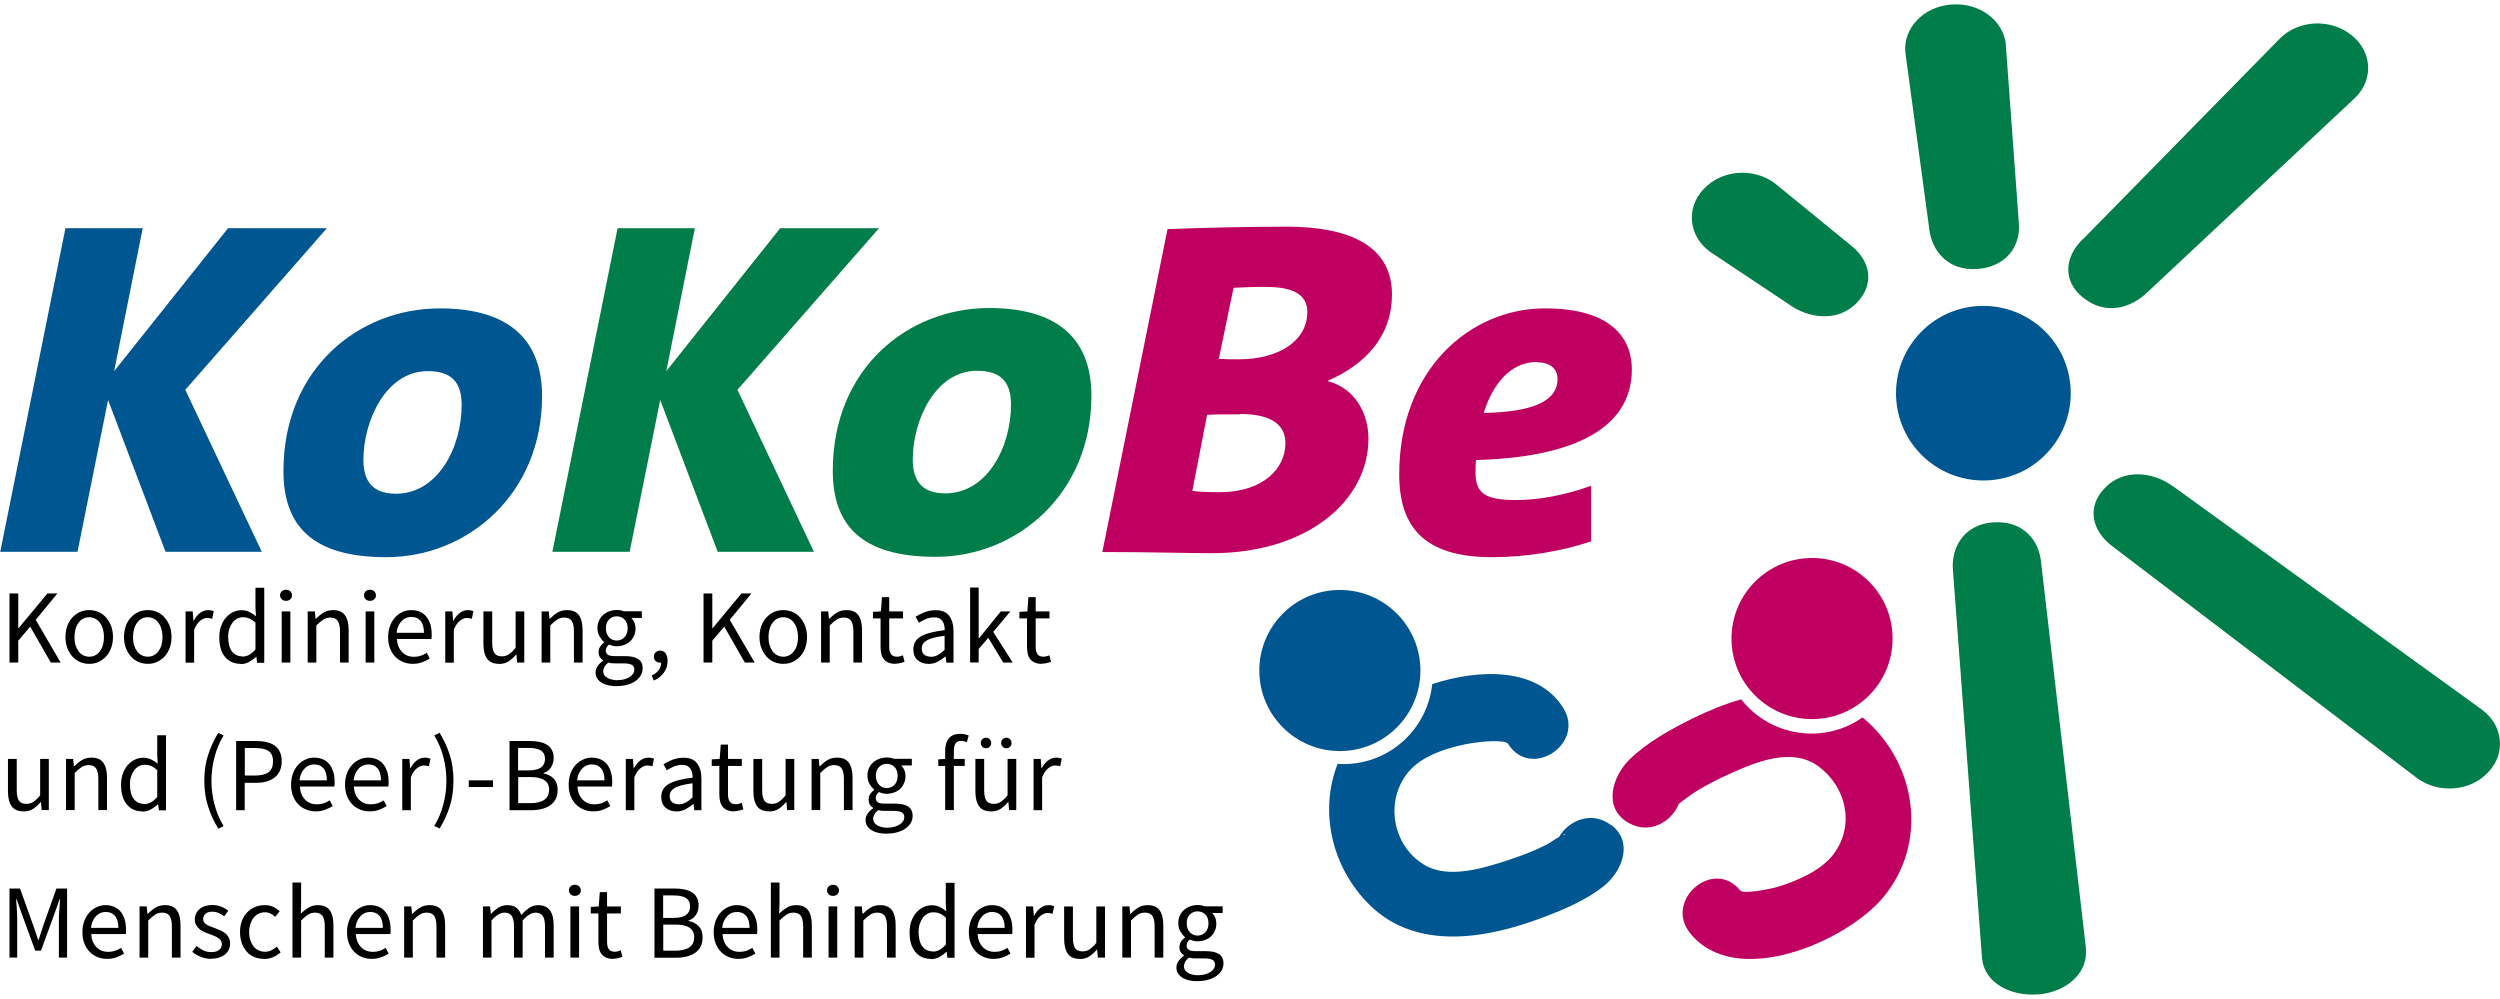 <?xml version="1.0" encoding="UTF-8"?><svg id="Ebene_1" xmlns="http://www.w3.org/2000/svg" viewBox="0 0 213.53 85.33"><defs><style>.cls-1{fill:#007d48;}.cls-2{fill:#bf0061;}.cls-3{fill:#005691;}</style></defs><path class="cls-3" d="M15.83,33.3l6.53,13.83h-8.22l-4.91-12.97-2.61,12.97H.02l5.57-27.64h6.6l-2.44,12.21,9.73-12.21h8.44l-12.08,13.79-.02.02Z"/><path class="cls-3" d="M32.99,47.59c-6.43,0-8.78-2.78-8.78-7.36,0-8.75,6.43-13.89,13.35-13.89,6.43,0,8.74,3.15,8.74,7.5,0,8.35-6.34,13.75-13.3,13.75h-.02ZM36.52,31.7c-3.56,0-5.48,4.25-5.48,7.57,0,1.72.69,2.9,2.78,2.9,3.56,0,5.61-3.93,5.61-7.57,0-1.89-.79-2.9-2.91-2.9Z"/><path class="cls-1" d="M62.99,33.3l6.53,13.83h-8.22l-4.91-12.97-2.61,12.97h-6.6l5.57-27.64h6.6l-2.44,12.21,9.73-12.21h8.44l-12.08,13.79-.02.02Z"/><path class="cls-1" d="M79.91,47.56c-6.43,0-8.78-2.78-8.78-7.36,0-8.75,6.43-13.89,13.35-13.89,6.43,0,8.74,3.15,8.74,7.5,0,8.35-6.34,13.75-13.3,13.75h-.02ZM83.44,31.67c-3.56,0-5.48,4.25-5.48,7.57,0,1.72.69,2.9,2.78,2.9,3.56,0,5.61-3.93,5.61-7.57,0-1.89-.79-2.9-2.91-2.9Z"/><path class="cls-2" d="M113.45,32.53v.04c2.18.57,3.43,2.61,3.43,4.9,0,5.28-5.18,9.78-13.39,9.78-2.01,0-5.18-.1-9.34-.1l5.57-27.58c2.64-.11,7-.21,10.17-.21,5.51,0,9,1.72,9,5.78,0,3.64-2.34,6.01-5.44,7.36v.02ZM105.93,35.39c-.99,0-2.21,0-2.83.04l-1.26,6.5c.53.08,1.52.11,2.34.11,3.66,0,5.61-2,5.61-4.18,0-1.64-1.29-2.5-3.86-2.5v.02ZM108.19,24.5c-1.09,0-2.01.04-2.83.08l-1.26,6.07c.56.04,1.09.04,1.69.04,3.47,0,5.87-1.6,5.87-4.04,0-1.35-.99-2.14-3.47-2.14Z"/><path class="cls-2" d="M126.07,39.27c-.04.32-.04.78-.04,1.07,0,1.75.73,2.37,3.47,2.37,2.04,0,4.31-.46,6.4-1.22v4.75c-2.57.86-5.57,1.35-8.48,1.35-5.87,0-7.91-2.67-7.91-7.08,0-8.93,6.04-14.17,12.44-14.17,5.91,0,7.43,2.75,7.43,5.21,0,5.21-5.31,7.53-13.3,7.74v-.02ZM131.25,30.92c-2.4,0-3.86,2.17-4.52,4.35,3.96-.08,6.3-.9,6.3-2.9,0-.9-.66-1.43-1.78-1.43v-.02Z"/><path class="cls-1" d="M157.97,20.86l-6.4-5.22c-1.8-1.34-4.5-1.14-6.02.47l-.05.05c-1.51,1.6-1.28,3.98.52,5.32l6.71,4.47c1.8,1.34,4.34,1.52,5.86-.08l.04-.05c1.52-1.6,1.14-3.62-.67-4.96h0Z"/><path class="cls-1" d="M171.32,3.83l1.11,15.17c.2,2.08-1.15,3.79-3.5,3.97h-.07c-2.35.19-3.89-1.43-4.09-3.51l-2.03-14.97c-.2-2.08,1.54-3.91,3.89-4.1h.07c2.35-.19,4.42,1.35,4.63,3.43h0Z"/><path class="cls-1" d="M177.9,20.44l16.87-17.19c1.58-1.55,4.28-1.67,6.03-.28l.06.04c1.75,1.4,1.89,3.78.31,5.33l-17.7,16.57c-1.58,1.55-3.74,1.95-5.49.55l-.06-.04c-1.75-1.4-1.61-3.44-.03-4.99h0Z"/><path class="cls-1" d="M178.17,81.03l-3.84-33.02c-.2-2.08-1.74-3.57-4.09-3.39h-.07c-2.35.19-3.57,2.08-3.36,4.16l2.48,33.08c.2,2.08,2.42,3.25,4.77,3.07h.07c2.35-.19,4.23-1.82,4.03-3.89h0Z"/><path class="cls-1" d="M185.64,41.56l26.37,19.07c1.8,1.34,2.04,3.73.52,5.32l-.05.05c-1.51,1.6-4.21,1.8-6.02.47l-26.01-19.79c-1.8-1.34-2.23-3.36-.71-4.96l.05-.05c1.51-1.6,4.03-1.45,5.84-.11h0Z"/><path class="cls-3" d="M175.12,38.38c2.65-3.16,2.24-7.87-.92-10.51s-7.87-2.24-10.51.92c-2.65,3.16-2.24,7.87.92,10.51s7.87,2.23,10.51-.92h0Z"/><path class="cls-2" d="M159.18,61.36s-.07-.05-.11-.08c-.16.11-.33.22-.5.33-3.33,1.95-7.54,1.09-9.85-1.88-1.42.41-2.82.98-4.14,1.63-1.88.93-3.9,2.04-5.41,3.52-1.44,1.42-2.31,4.12-.08,5.4,1.83,1.05,3.7-.11,4.3-1.62.38-.29.76-.59,1.16-.86,1.05-.69,2.2-1.27,3.35-1.78,2.24-1,5.2-2.19,7.41-.57,2.39,1.76,3.13,5.01,1.33,7.46-1.04,1.42-3.1,2.31-4.74,2.82-.72.22-3,.66-3.26.33-2.27-2.82-6.55.82-4.28,3.65,3.9,4.85,13.32.7,16.46-3.03,3.92-4.66,2.89-11.49-1.62-15.31h-.01Z"/><circle class="cls-2" cx="154.77" cy="54.54" r="6.88"/><path class="cls-3" d="M137.6,70.47c-1.68-1.26-3.65-.37-4.44,1.02-.35.18-.7.46-1.04.64-1.07.55-2.21.98-3.35,1.35-2.08.68-5.06,1.61-7.1.4-2.85-1.69-3.44-5.75-1.19-8.15,1.24-1.33,3.55-1.99,5.29-2.27.6-.1,2.78-.33,3.05.09,1.94,3.07,6.63-.03,4.69-3.1-2.15-3.42-7.04-3.37-11.18-2.02-.4,3.79-3.57,6.78-7.47,6.83-.2,0-.4,0-.61-.02-1.58,4.02-.54,8.82,2.72,12.04,4.02,3.98,10.06,2.89,14.84,1.07,1.79-.68,3.7-1.48,5.2-2.69,1.53-1.24,2.55-3.74.6-5.21h0ZM133.61,71.23c.17-.01.01.06-.13.12.04-.04.08-.09.13-.12Z"/><circle class="cls-3" cx="114.44" cy="57.27" r="6.88"/><path d="M.81,56.59v-5.9h.75v2.96h.03l2.46-2.96h.85l-1.85,2.25,2.13,3.65h-.84l-1.76-3.07-1.02,1.2v1.87h-.75Z"/><path d="M7.62,56.7c-.27,0-.53-.05-.77-.15s-.46-.25-.64-.45c-.19-.2-.33-.44-.45-.72-.11-.28-.17-.61-.17-.97s.06-.69.17-.98c.11-.29.26-.53.45-.72s.4-.35.64-.45c.24-.1.5-.15.77-.15s.53.05.77.15c.24.1.46.25.64.45s.33.44.45.72c.11.29.17.61.17.98s-.06.68-.17.97c-.11.29-.26.53-.45.72-.19.19-.4.34-.64.45s-.5.15-.77.15ZM7.62,56.09c.19,0,.36-.04.51-.12.16-.08.29-.19.4-.34.11-.15.2-.32.26-.53s.09-.43.09-.68-.03-.48-.09-.69-.15-.39-.26-.54c-.11-.15-.24-.27-.4-.35-.16-.08-.33-.12-.51-.12s-.36.04-.51.12c-.16.08-.29.2-.4.35-.11.15-.2.33-.26.54s-.09.44-.09.69.03.48.09.68.15.38.26.53c.11.15.24.26.4.34.16.08.33.12.51.12Z"/><path d="M12.62,56.7c-.27,0-.53-.05-.77-.15s-.46-.25-.64-.45c-.19-.2-.33-.44-.45-.72-.11-.28-.17-.61-.17-.97s.06-.69.17-.98c.11-.29.26-.53.45-.72s.4-.35.64-.45c.24-.1.5-.15.77-.15s.53.05.77.15c.24.1.46.25.64.45s.33.44.45.72c.11.29.17.61.17.98s-.06.68-.17.97c-.11.29-.26.53-.45.72-.19.19-.4.34-.64.45s-.5.15-.77.15ZM12.62,56.09c.19,0,.36-.04.51-.12.16-.08.29-.19.4-.34.11-.15.2-.32.26-.53s.09-.43.09-.68-.03-.48-.09-.69-.15-.39-.26-.54c-.11-.15-.24-.27-.4-.35-.16-.08-.33-.12-.51-.12s-.36.04-.51.12c-.16.08-.29.2-.4.35-.11.15-.2.33-.26.54s-.09.44-.09.69.03.48.09.68.15.38.26.53c.11.15.24.26.4.34.16.08.33.12.51.12Z"/><path d="M15.85,56.59v-4.37h.61l.06.79h.03c.15-.28.33-.5.54-.66s.45-.24.7-.24c.17,0,.33.03.47.09l-.14.65c-.07-.02-.14-.04-.2-.05-.06-.01-.14-.02-.23-.02-.19,0-.38.08-.58.23-.2.15-.38.41-.53.78v2.81h-.74Z"/><path d="M20.54,56.7c-.55,0-.99-.2-1.32-.59-.33-.4-.49-.96-.49-1.69,0-.35.05-.67.16-.96s.24-.53.42-.72c.17-.2.38-.35.6-.46.23-.11.47-.16.72-.16s.47.05.66.14.38.21.57.37l-.04-.75v-1.68h.75v6.41h-.61l-.06-.51h-.03c-.17.17-.37.31-.6.44s-.47.18-.72.18ZM20.7,56.08c.2,0,.4-.05.58-.15.18-.1.36-.25.54-.46v-2.29c-.19-.17-.36-.29-.54-.36-.17-.07-.35-.1-.53-.1s-.34.04-.49.12-.29.19-.4.34c-.11.15-.2.32-.27.53-.07.2-.1.43-.1.68,0,.53.1.94.31,1.23s.51.44.89.44Z"/><path d="M24.43,51.32c-.14,0-.27-.04-.36-.13s-.15-.2-.15-.34.05-.26.15-.35.22-.13.36-.13.27.04.36.13.15.2.15.35-.05.25-.15.34-.22.13-.36.13ZM24.06,56.59v-4.37h.74v4.37h-.74Z"/><path d="M26.28,56.59v-4.37h.61l.06.63h.03c.21-.21.43-.39.66-.53s.5-.21.81-.21c.46,0,.8.14,1.01.43s.32.71.32,1.28v2.77h-.74v-2.67c0-.41-.07-.71-.2-.9-.13-.18-.34-.27-.63-.27-.23,0-.43.06-.6.17-.17.11-.37.28-.59.5v3.17h-.74Z"/><path d="M31.6,51.32c-.14,0-.27-.04-.36-.13s-.15-.2-.15-.34.05-.26.15-.35.22-.13.36-.13.27.04.36.13.15.2.15.35-.05.25-.15.34-.22.13-.36.13ZM31.23,56.59v-4.37h.74v4.37h-.74Z"/><path d="M35.25,56.7c-.29,0-.57-.05-.82-.16-.25-.1-.48-.25-.67-.45-.19-.2-.34-.43-.45-.72-.11-.28-.16-.6-.16-.96s.06-.68.17-.97c.11-.29.26-.53.44-.72s.39-.35.63-.45c.23-.11.48-.16.73-.16.28,0,.52.05.74.14.22.1.4.23.55.41s.26.4.34.65.12.53.12.85c0,.08,0,.15,0,.23,0,.08-.01.14-.02.19h-2.95c.03.47.18.84.44,1.11.26.27.6.41,1.02.41.21,0,.4-.03.58-.09.18-.06.35-.15.51-.25l.26.49c-.19.12-.41.22-.64.31-.23.09-.5.14-.8.14ZM33.87,54.05h2.34c0-.44-.09-.78-.28-1.01-.19-.23-.45-.35-.8-.35-.16,0-.3.03-.45.09-.14.06-.27.15-.38.27-.11.12-.21.26-.28.43-.08.17-.12.36-.15.58Z"/><path d="M38.03,56.59v-4.37h.61l.06.79h.03c.15-.28.33-.5.54-.66s.45-.24.7-.24c.17,0,.33.03.47.09l-.14.65c-.07-.02-.14-.04-.2-.05-.06-.01-.14-.02-.23-.02-.19,0-.38.08-.58.23-.2.15-.38.41-.53.78v2.81h-.74Z"/><path d="M42.63,56.7c-.47,0-.81-.14-1.02-.43-.21-.29-.32-.71-.32-1.28v-2.77h.75v2.67c0,.41.06.71.19.9.13.18.34.27.63.27.23,0,.43-.06.6-.17.17-.12.37-.3.58-.56v-3.11h.74v4.37h-.61l-.06-.68h-.03c-.2.24-.42.43-.64.58-.23.14-.49.22-.8.22Z"/><path d="M46.26,56.59v-4.37h.61l.06.63h.03c.21-.21.43-.39.66-.53s.5-.21.81-.21c.46,0,.8.14,1.01.43s.32.71.32,1.28v2.77h-.74v-2.67c0-.41-.07-.71-.2-.9-.13-.18-.34-.27-.63-.27-.23,0-.43.06-.6.17-.17.11-.37.28-.59.5v3.17h-.74Z"/><path d="M52.68,58.61c-.27,0-.52-.03-.74-.08-.22-.05-.41-.13-.57-.23-.16-.1-.28-.22-.37-.37-.09-.14-.13-.31-.13-.5s.06-.36.17-.53c.11-.17.27-.32.47-.46v-.04c-.11-.07-.2-.16-.27-.27-.08-.12-.11-.26-.11-.44,0-.19.05-.35.15-.49.1-.14.21-.25.32-.32v-.04c-.14-.12-.27-.28-.39-.48-.12-.2-.18-.43-.18-.7,0-.24.04-.46.13-.65.09-.19.21-.36.36-.49.15-.13.33-.24.53-.31.2-.07.41-.11.63-.11.12,0,.23.01.34.03.1.02.2.05.28.08h1.52v.57h-.9c.1.1.19.23.26.39s.1.33.1.51c0,.23-.04.45-.13.63-.08.19-.2.35-.34.48-.14.13-.31.23-.51.3s-.4.11-.63.11c-.11,0-.22-.01-.33-.04-.11-.03-.22-.06-.32-.11-.08.07-.14.14-.2.22-.05.08-.08.18-.08.3,0,.14.05.25.16.34s.31.13.61.13h.85c.51,0,.89.08,1.15.25.25.17.38.43.38.8,0,.2-.05.4-.15.58-.1.18-.25.34-.44.48-.19.14-.42.25-.7.33-.27.08-.58.12-.92.12ZM52.79,58.09c.21,0,.4-.03.57-.08.17-.05.32-.12.44-.2s.21-.18.28-.28c.07-.11.1-.22.1-.33,0-.2-.08-.35-.23-.42-.15-.08-.37-.12-.66-.12h-.76c-.08,0-.18,0-.27-.01s-.2-.03-.29-.06c-.16.11-.27.23-.34.36-.07.13-.11.25-.11.38,0,.23.11.42.34.56s.54.21.93.21ZM52.68,54.71c.13,0,.24-.02.36-.07.11-.05.21-.12.3-.21.09-.09.15-.2.2-.33.05-.13.07-.27.07-.44,0-.32-.09-.57-.27-.75-.18-.18-.4-.27-.66-.27s-.48.09-.66.27c-.18.18-.27.43-.27.75,0,.16.02.31.07.44s.12.24.2.33.19.16.3.21.23.07.36.07Z"/><path d="M55.84,58.12l-.18-.43c.26-.11.46-.27.6-.45.14-.19.21-.4.21-.64-.02,0-.05,0-.09,0-.14,0-.27-.04-.37-.13s-.16-.21-.16-.38.05-.29.16-.38c.11-.09.24-.14.39-.14.19,0,.34.08.45.23.11.16.17.37.17.64,0,.39-.11.73-.32,1.02s-.5.51-.86.67Z"/><path d="M60.09,56.59v-5.9h.75v2.96h.03l2.46-2.96h.85l-1.85,2.25,2.13,3.65h-.84l-1.76-3.07-1.02,1.2v1.87h-.75Z"/><path d="M66.9,56.7c-.27,0-.53-.05-.77-.15s-.46-.25-.64-.45c-.19-.2-.33-.44-.45-.72-.11-.28-.17-.61-.17-.97s.06-.69.17-.98c.11-.29.26-.53.45-.72s.4-.35.64-.45c.24-.1.5-.15.77-.15s.53.05.77.15c.24.1.46.25.64.45s.33.44.45.72c.11.29.17.61.17.98s-.06.68-.17.97c-.11.29-.26.53-.45.72-.19.19-.4.34-.64.45s-.5.15-.77.15ZM66.9,56.09c.19,0,.36-.04.51-.12.16-.08.29-.19.4-.34.11-.15.2-.32.26-.53s.09-.43.09-.68-.03-.48-.09-.69-.15-.39-.26-.54c-.11-.15-.24-.27-.4-.35-.16-.08-.33-.12-.51-.12s-.36.04-.51.12c-.16.08-.29.2-.4.35-.11.15-.2.33-.26.54s-.09.44-.09.69.03.48.09.68.15.38.26.53c.11.15.24.26.4.34.16.08.33.12.51.12Z"/><path d="M70.13,56.59v-4.37h.61l.06.63h.03c.21-.21.43-.39.66-.53s.5-.21.81-.21c.46,0,.8.14,1.01.43s.32.71.32,1.28v2.77h-.74v-2.67c0-.41-.07-.71-.2-.9-.13-.18-.34-.27-.63-.27-.23,0-.43.06-.6.17-.17.11-.37.28-.59.5v3.17h-.74Z"/><path d="M76.46,56.7c-.23,0-.43-.04-.59-.11s-.29-.17-.39-.3c-.1-.13-.17-.28-.21-.46s-.06-.38-.06-.59v-2.42h-.65v-.56l.68-.04.09-1.22h.62v1.22h1.18v.6h-1.18v2.43c0,.27.05.48.15.62.1.15.27.22.53.22.08,0,.16-.01.25-.04.09-.02.17-.05.24-.08l.14.56c-.12.04-.25.08-.39.11-.14.03-.28.05-.42.05Z"/><path d="M79.28,56.7c-.37,0-.67-.11-.91-.32s-.36-.52-.36-.92c0-.48.21-.85.64-1.1.43-.25,1.11-.43,2.04-.54,0-.14-.01-.27-.04-.4-.03-.13-.07-.25-.14-.35-.07-.1-.16-.18-.27-.25-.12-.06-.27-.09-.45-.09-.25,0-.49.05-.71.14-.22.1-.42.2-.59.32l-.29-.51c.2-.13.45-.26.75-.38.29-.12.62-.18.97-.18.53,0,.92.16,1.16.49.24.33.36.76.36,1.31v2.68h-.61l-.06-.52h-.03c-.21.17-.44.32-.67.45-.24.12-.5.18-.77.18ZM79.5,56.1c.21,0,.41-.05.59-.15.19-.1.38-.24.59-.44v-1.21c-.37.05-.67.11-.92.17-.25.07-.45.14-.6.23s-.26.19-.33.31-.1.24-.1.38c0,.25.08.43.23.54.15.11.33.16.55.16Z"/><path d="M82.86,56.59v-6.41h.73v4.34h.03l1.86-2.3h.82l-1.47,1.75,1.67,2.62h-.81l-1.28-2.11-.82.95v1.15h-.73Z"/><path d="M88.97,56.7c-.23,0-.43-.04-.59-.11s-.29-.17-.39-.3c-.1-.13-.17-.28-.21-.46s-.06-.38-.06-.59v-2.42h-.65v-.56l.68-.04.09-1.22h.62v1.22h1.18v.6h-1.18v2.43c0,.27.05.48.15.62.1.15.27.22.53.22.08,0,.16-.01.25-.04.09-.02.17-.05.24-.08l.14.56c-.12.04-.25.08-.39.11-.14.03-.28.05-.42.05Z"/><path d="M2.02,69.3c-.47,0-.81-.14-1.02-.43-.21-.29-.32-.71-.32-1.28v-2.77h.75v2.67c0,.41.06.71.19.9.13.18.34.27.63.27.23,0,.43-.06.6-.17.17-.12.37-.3.58-.56v-3.11h.74v4.37h-.61l-.06-.68h-.03c-.2.24-.42.43-.64.58-.23.14-.49.22-.8.22Z"/><path d="M5.64,69.19v-4.37h.61l.06.63h.03c.21-.21.43-.39.66-.53s.5-.21.81-.21c.46,0,.8.14,1.01.43s.32.71.32,1.28v2.77h-.74v-2.67c0-.41-.07-.71-.2-.9-.13-.18-.34-.27-.63-.27-.23,0-.43.06-.6.17-.17.11-.37.28-.59.5v3.17h-.74Z"/><path d="M12.15,69.3c-.55,0-.99-.2-1.32-.59-.33-.4-.49-.96-.49-1.69,0-.35.05-.67.16-.96s.24-.53.42-.72c.17-.2.38-.35.6-.46.23-.11.47-.16.72-.16s.47.05.66.14.38.21.57.37l-.04-.75v-1.68h.75v6.41h-.61l-.06-.51h-.03c-.17.17-.37.31-.6.44s-.47.18-.72.18ZM12.31,68.68c.2,0,.4-.05.58-.15.18-.1.36-.25.54-.46v-2.29c-.19-.17-.36-.29-.54-.36-.17-.07-.35-.1-.53-.1s-.34.04-.49.12-.29.19-.4.34c-.11.15-.2.32-.27.53-.07.2-.1.43-.1.68,0,.53.1.94.31,1.23s.51.44.89.44Z"/><path d="M18.64,70.77c-.37-.6-.66-1.23-.87-1.9-.21-.67-.32-1.39-.32-2.19s.1-1.52.32-2.18c.21-.66.5-1.3.87-1.9l.46.22c-.35.58-.61,1.19-.78,1.85s-.26,1.33-.26,2.02.09,1.36.26,2.02.43,1.27.78,1.85l-.46.22Z"/><path d="M20.17,69.19v-5.9h1.68c.33,0,.63.03.9.09.27.06.51.16.7.29.19.13.34.31.45.54.11.22.16.5.16.82s-.05.58-.16.81c-.1.23-.25.42-.45.57-.19.15-.42.26-.69.34-.27.08-.56.11-.89.11h-.97v2.34h-.75ZM20.92,66.24h.88c.52,0,.9-.1,1.15-.29.25-.2.37-.5.37-.92s-.13-.72-.39-.89c-.26-.17-.65-.25-1.17-.25h-.85v2.35Z"/><path d="M26.96,69.3c-.29,0-.57-.05-.82-.16-.25-.1-.48-.25-.67-.45-.19-.2-.34-.43-.45-.72-.11-.28-.16-.6-.16-.96s.06-.68.17-.97c.11-.29.26-.53.44-.72s.39-.35.63-.45c.23-.11.48-.16.73-.16.28,0,.52.05.74.14.22.1.4.23.55.41s.26.4.34.65.12.53.12.85c0,.08,0,.15,0,.23,0,.08-.01.14-.02.19h-2.95c.03.47.18.84.44,1.11.26.27.6.41,1.02.41.21,0,.4-.03.58-.09.18-.06.35-.15.51-.25l.26.49c-.19.12-.41.22-.64.31-.23.09-.5.14-.8.14ZM25.58,66.65h2.34c0-.44-.09-.78-.28-1.01-.19-.23-.45-.35-.8-.35-.16,0-.3.03-.45.09-.14.06-.27.15-.38.27-.11.12-.21.26-.28.43-.08.17-.12.36-.15.58Z"/><path d="M31.57,69.3c-.29,0-.57-.05-.82-.16-.25-.1-.48-.25-.67-.45-.19-.2-.34-.43-.45-.72-.11-.28-.16-.6-.16-.96s.06-.68.17-.97c.11-.29.26-.53.44-.72s.39-.35.63-.45c.23-.11.48-.16.73-.16.28,0,.52.05.74.14.22.1.4.23.55.41s.26.4.34.65.12.53.12.85c0,.08,0,.15,0,.23,0,.08-.01.14-.02.19h-2.95c.03.47.18.84.44,1.11.26.27.6.41,1.02.41.21,0,.4-.03.58-.09.18-.06.35-.15.51-.25l.26.49c-.19.12-.41.22-.64.31-.23.09-.5.14-.8.14ZM30.2,66.65h2.34c0-.44-.09-.78-.28-1.01-.19-.23-.45-.35-.8-.35-.16,0-.3.03-.45.09-.14.06-.27.15-.38.27-.11.12-.21.26-.28.43-.08.17-.12.36-.15.58Z"/><path d="M34.36,69.19v-4.37h.61l.06.79h.03c.15-.28.33-.5.54-.66s.45-.24.7-.24c.17,0,.33.03.47.09l-.14.65c-.07-.02-.14-.04-.2-.05-.06-.01-.14-.02-.23-.02-.19,0-.38.08-.58.23-.2.15-.38.41-.53.78v2.81h-.74Z"/><path d="M37.55,70.77l-.46-.22c.35-.58.61-1.19.78-1.85s.26-1.33.26-2.02-.09-1.36-.26-2.02-.43-1.27-.78-1.85l.46-.22c.37.61.66,1.24.87,1.9s.31,1.39.31,2.18-.1,1.52-.31,2.19-.5,1.3-.87,1.9Z"/><path d="M40.04,67.22v-.57h2.07v.57h-2.07Z"/><path d="M43.52,69.19v-5.9h1.75c.3,0,.57.03.82.08.25.05.46.14.64.25.18.11.31.26.41.45.1.18.15.4.15.66,0,.29-.07.56-.22.8-.15.24-.36.4-.64.49v.04c.36.07.65.22.87.45.22.23.33.56.33.96,0,.29-.05.54-.16.76-.11.22-.26.4-.46.54-.2.14-.44.25-.71.32-.28.07-.58.11-.91.11h-1.88ZM44.26,65.8h.87c.5,0,.87-.09,1.09-.26.22-.17.33-.41.33-.71,0-.34-.12-.58-.35-.73-.23-.14-.58-.22-1.04-.22h-.91v1.92ZM44.26,68.6h1.03c.51,0,.91-.09,1.19-.28.28-.19.42-.48.42-.88,0-.37-.14-.63-.41-.81s-.67-.26-1.2-.26h-1.03v2.22Z"/><path d="M50.67,69.3c-.29,0-.57-.05-.82-.16-.25-.1-.48-.25-.67-.45-.19-.2-.34-.43-.45-.72-.11-.28-.16-.6-.16-.96s.06-.68.17-.97c.11-.29.26-.53.44-.72s.39-.35.63-.45c.23-.11.48-.16.73-.16.28,0,.52.05.74.14.22.1.4.23.55.41s.26.4.34.65.12.53.12.85c0,.08,0,.15,0,.23,0,.08-.01.14-.02.19h-2.95c.03.47.18.84.44,1.11.26.27.6.41,1.02.41.21,0,.4-.03.58-.09.18-.06.35-.15.51-.25l.26.49c-.19.12-.41.22-.64.31-.23.09-.5.14-.8.14ZM49.29,66.65h2.34c0-.44-.09-.78-.28-1.01-.19-.23-.45-.35-.8-.35-.16,0-.3.03-.45.09-.14.06-.27.15-.38.27-.11.12-.21.26-.28.43-.08.17-.12.36-.15.58Z"/><path d="M53.45,69.19v-4.37h.61l.06.79h.03c.15-.28.33-.5.54-.66s.45-.24.7-.24c.17,0,.33.03.47.09l-.14.65c-.07-.02-.14-.04-.2-.05-.06-.01-.14-.02-.23-.02-.19,0-.38.08-.58.23-.2.15-.38.41-.53.78v2.81h-.74Z"/><path d="M57.75,69.3c-.37,0-.67-.11-.91-.32s-.36-.52-.36-.92c0-.48.21-.85.64-1.1.43-.25,1.11-.43,2.04-.54,0-.14-.01-.27-.04-.4-.03-.13-.07-.25-.14-.35-.07-.1-.16-.18-.27-.25-.12-.06-.27-.09-.45-.09-.25,0-.49.05-.71.14-.22.1-.42.2-.59.32l-.29-.51c.2-.13.45-.26.75-.38.29-.12.62-.18.97-.18.53,0,.92.16,1.16.49.24.33.36.76.36,1.31v2.68h-.61l-.06-.52h-.03c-.21.17-.44.32-.67.45-.24.12-.5.18-.77.18ZM57.97,68.7c.21,0,.41-.05.59-.15.19-.1.38-.24.59-.44v-1.21c-.37.05-.67.11-.92.17-.25.07-.45.14-.6.23s-.26.19-.33.31-.1.24-.1.38c0,.25.08.43.23.54.15.11.33.16.55.16Z"/><path d="M62.69,69.3c-.23,0-.43-.04-.59-.11s-.29-.17-.39-.3c-.1-.13-.17-.28-.21-.46s-.06-.38-.06-.59v-2.42h-.65v-.56l.68-.04.09-1.22h.62v1.22h1.18v.6h-1.18v2.43c0,.27.05.48.15.62.1.15.27.22.53.22.08,0,.16-.01.25-.04.09-.02.17-.05.24-.08l.14.56c-.12.04-.25.08-.39.11-.14.03-.28.05-.42.05Z"/><path d="M65.69,69.3c-.47,0-.81-.14-1.02-.43-.21-.29-.32-.71-.32-1.28v-2.77h.75v2.67c0,.41.06.71.19.9.13.18.34.27.63.27.23,0,.43-.06.6-.17.17-.12.37-.3.58-.56v-3.11h.74v4.37h-.61l-.06-.68h-.03c-.2.24-.42.43-.64.58-.23.14-.49.22-.8.22Z"/><path d="M69.32,69.19v-4.37h.61l.06.63h.03c.21-.21.43-.39.66-.53s.5-.21.81-.21c.46,0,.8.14,1.01.43s.32.71.32,1.28v2.77h-.74v-2.67c0-.41-.07-.71-.2-.9-.13-.18-.34-.27-.63-.27-.23,0-.43.06-.6.17-.17.11-.37.28-.59.5v3.17h-.74Z"/><path d="M75.74,71.21c-.27,0-.52-.03-.74-.08-.22-.05-.41-.13-.57-.23-.16-.1-.28-.22-.37-.37-.09-.14-.13-.31-.13-.5s.06-.36.17-.53c.11-.17.27-.32.47-.46v-.04c-.11-.07-.2-.16-.27-.27-.08-.12-.11-.26-.11-.44,0-.19.05-.35.15-.49.1-.14.21-.25.32-.32v-.04c-.14-.12-.27-.28-.39-.48-.12-.2-.18-.43-.18-.7,0-.24.04-.46.13-.65.09-.19.21-.36.36-.49.15-.13.33-.24.53-.31.2-.07.41-.11.63-.11.12,0,.23.01.34.03.1.02.2.05.28.08h1.52v.57h-.9c.1.1.19.23.26.39s.1.33.1.51c0,.23-.04.45-.13.63-.08.19-.2.35-.34.48-.14.13-.31.23-.51.3s-.4.11-.63.11c-.11,0-.22-.01-.33-.04-.11-.03-.22-.06-.32-.11-.08.07-.14.14-.2.22-.05.08-.08.18-.08.3,0,.14.05.25.16.34.11.09.31.13.61.13h.85c.51,0,.89.08,1.15.25.25.17.38.43.38.8,0,.2-.05.4-.15.58-.1.18-.25.34-.44.48-.19.14-.42.25-.7.33-.27.08-.58.12-.92.12ZM75.85,70.69c.21,0,.4-.03.57-.08.17-.05.32-.12.44-.2s.21-.18.28-.28c.07-.11.1-.22.1-.33,0-.2-.08-.35-.23-.42-.15-.08-.37-.12-.66-.12h-.76c-.08,0-.18,0-.27-.01s-.2-.03-.29-.06c-.16.11-.27.23-.34.36-.07.13-.11.25-.11.38,0,.23.11.42.34.56s.54.21.93.21ZM75.74,67.31c.13,0,.24-.02.36-.07.11-.05.21-.12.3-.21.09-.09.15-.2.2-.33.05-.13.07-.27.07-.44,0-.32-.09-.57-.27-.75-.18-.18-.4-.27-.66-.27s-.48.09-.66.27c-.18.18-.27.43-.27.75,0,.16.02.31.07.44s.12.24.2.33.19.16.3.21.23.07.36.07Z"/><path d="M80.73,69.19v-3.77h-.59v-.56l.59-.04v-.69c0-.45.1-.8.31-1.06s.53-.39.97-.39c.14,0,.27.01.39.04.12.03.24.06.34.1l-.16.57c-.16-.07-.33-.11-.5-.11-.41,0-.61.28-.61.85v.69h.93v.6h-.93v3.77h-.74Z"/><path d="M84.65,69.3c-.47,0-.81-.14-1.02-.43-.21-.29-.32-.71-.32-1.28v-2.77h.75v2.67c0,.41.06.71.19.9.13.18.34.27.63.27.23,0,.43-.06.6-.17.17-.12.37-.3.58-.56v-3.11h.74v4.37h-.61l-.06-.68h-.03c-.2.24-.42.43-.64.58-.23.14-.49.22-.8.22ZM84.22,63.91c-.13,0-.24-.04-.32-.13s-.13-.19-.13-.32.04-.23.13-.32.19-.13.32-.13.23.04.31.13.13.19.13.32-.04.23-.13.32-.19.13-.31.13ZM85.95,63.91c-.13,0-.23-.04-.31-.13s-.13-.19-.13-.32.04-.23.13-.32.19-.13.31-.13.24.04.32.13c.08.09.13.19.13.32s-.04.23-.13.32c-.08.09-.19.13-.32.13Z"/><path d="M88.28,69.19v-4.37h.61l.06.79h.03c.15-.28.33-.5.54-.66s.45-.24.7-.24c.17,0,.33.03.47.09l-.14.65c-.07-.02-.14-.04-.2-.05-.06-.01-.14-.02-.23-.02-.19,0-.38.08-.58.23-.2.15-.38.41-.53.78v2.81h-.74Z"/><path d="M.81,81.79v-5.9h.9l1.13,3.15c.07.2.14.41.21.62.07.21.14.41.21.62h.04c.07-.2.14-.41.2-.62s.13-.41.2-.62l1.12-3.15h.91v5.9h-.7v-3.25c0-.26.01-.55.04-.87s.04-.61.06-.87h-.04l-.47,1.34-1.12,3.06h-.49l-1.12-3.06-.47-1.34h-.04c.02.26.04.55.06.87.02.32.03.61.03.87v3.25h-.67Z"/><path d="M9.14,81.9c-.29,0-.57-.05-.82-.16-.25-.1-.48-.25-.67-.45-.19-.2-.34-.43-.45-.72-.11-.28-.16-.6-.16-.96s.06-.68.17-.97c.11-.29.26-.53.44-.72s.39-.35.63-.45c.23-.11.48-.16.73-.16.28,0,.52.05.74.14.22.1.4.23.55.41s.26.4.34.65.12.53.12.85c0,.08,0,.15,0,.23,0,.08-.01.14-.02.19h-2.95c.03.47.18.84.44,1.11.26.27.6.41,1.02.41.21,0,.4-.03.58-.09.18-.06.35-.15.51-.25l.26.49c-.19.12-.41.22-.64.31-.23.09-.5.14-.8.14ZM7.77,79.25h2.34c0-.44-.09-.78-.28-1.01-.19-.23-.45-.35-.8-.35-.16,0-.3.03-.45.09-.14.06-.27.15-.38.27-.11.12-.21.26-.28.43-.08.17-.12.36-.15.58Z"/><path d="M11.92,81.79v-4.37h.61l.06.63h.03c.21-.21.43-.39.66-.53s.5-.21.81-.21c.46,0,.8.14,1.01.43s.32.71.32,1.28v2.77h-.74v-2.67c0-.41-.07-.71-.2-.9-.13-.18-.34-.27-.63-.27-.23,0-.43.06-.6.17-.17.11-.37.28-.59.5v3.17h-.74Z"/><path d="M18.05,81.9c-.31,0-.61-.06-.89-.17-.28-.11-.53-.26-.74-.43l.37-.5c.19.16.39.28.59.38.2.1.43.14.7.14.29,0,.5-.07.65-.2s.22-.29.22-.49c0-.11-.03-.21-.09-.3-.06-.08-.14-.16-.23-.22-.09-.06-.2-.12-.32-.17s-.24-.1-.36-.14c-.16-.05-.31-.12-.47-.18-.16-.07-.3-.15-.42-.25-.12-.1-.22-.21-.3-.35s-.12-.29-.12-.48c0-.17.03-.34.1-.49.07-.15.17-.29.3-.4.13-.11.29-.2.47-.26.19-.06.4-.09.63-.09.28,0,.53.05.76.14s.43.21.6.35l-.35.47c-.15-.11-.31-.21-.47-.28-.16-.07-.34-.11-.53-.11-.28,0-.48.06-.61.19-.13.13-.19.27-.19.44,0,.1.03.19.08.27.05.08.13.14.22.2s.19.11.31.15c.12.04.24.09.36.14.16.06.31.12.47.19.16.07.3.15.43.25.13.1.23.22.31.37.08.14.12.32.12.52,0,.18-.03.35-.1.5-.07.16-.17.29-.31.41-.14.12-.3.21-.5.28-.2.07-.43.1-.69.1Z"/><path d="M22.55,81.9c-.29,0-.56-.05-.81-.15-.25-.1-.47-.25-.65-.45-.18-.2-.33-.44-.43-.72-.1-.28-.16-.61-.16-.97s.06-.69.17-.98.27-.53.46-.72.42-.35.67-.45c.25-.1.52-.15.81-.15s.53.05.74.15c.2.1.38.22.54.36l-.38.49c-.13-.11-.26-.21-.4-.28-.14-.07-.3-.11-.47-.11-.2,0-.38.04-.55.12-.17.08-.31.2-.43.35-.12.15-.21.33-.28.54-.07.21-.1.44-.1.69s.03.48.1.68.16.38.27.53c.12.15.26.26.43.34.17.08.35.12.55.12s.39-.04.56-.13c.17-.09.33-.19.46-.31l.32.5c-.2.17-.42.31-.66.41-.24.1-.49.15-.76.15Z"/><path d="M24.98,81.79v-6.41h.74v1.75l-.03.9c.21-.2.43-.37.66-.51s.5-.21.8-.21c.46,0,.8.14,1.01.43s.32.71.32,1.28v2.77h-.74v-2.67c0-.41-.07-.71-.2-.9-.13-.18-.34-.27-.63-.27-.23,0-.43.06-.6.17-.17.11-.37.28-.59.5v3.17h-.74Z"/><path d="M31.74,81.9c-.29,0-.57-.05-.82-.16-.25-.1-.48-.25-.67-.45-.19-.2-.34-.43-.45-.72-.11-.28-.16-.6-.16-.96s.06-.68.17-.97c.11-.29.26-.53.44-.72s.39-.35.63-.45c.23-.11.48-.16.73-.16.28,0,.52.05.74.14.22.1.4.23.55.41s.26.4.34.65.12.53.12.85c0,.08,0,.15,0,.23,0,.08-.01.14-.02.19h-2.95c.03.47.18.84.44,1.11.26.27.6.41,1.02.41.21,0,.4-.03.58-.09.18-.06.35-.15.51-.25l.26.49c-.19.12-.41.22-.64.31-.23.09-.5.14-.8.14ZM30.36,79.25h2.34c0-.44-.09-.78-.28-1.01-.19-.23-.45-.35-.8-.35-.16,0-.3.03-.45.09-.14.06-.27.15-.38.27-.11.12-.21.26-.28.43-.08.17-.12.36-.15.58Z"/><path d="M34.52,81.79v-4.37h.61l.06.63h.03c.21-.21.43-.39.66-.53s.5-.21.81-.21c.46,0,.8.14,1.01.43s.32.71.32,1.28v2.77h-.74v-2.67c0-.41-.07-.71-.2-.9-.13-.18-.34-.27-.63-.27-.23,0-.43.06-.6.17-.17.11-.37.28-.59.5v3.17h-.74Z"/><path d="M41.25,81.79v-4.37h.61l.06.63h.03c.19-.21.4-.39.63-.53s.47-.21.73-.21c.34,0,.6.07.79.22.19.15.33.35.42.62.23-.25.46-.46.69-.61.23-.15.48-.23.75-.23.45,0,.78.14,1,.43.22.29.33.71.33,1.28v2.77h-.74v-2.67c0-.41-.07-.71-.2-.9-.13-.18-.34-.27-.61-.27-.33,0-.7.22-1.1.67v3.17h-.74v-2.67c0-.41-.07-.71-.2-.9-.13-.18-.34-.27-.62-.27-.33,0-.7.22-1.1.67v3.17h-.74Z"/><path d="M49.1,76.52c-.14,0-.27-.04-.36-.13s-.15-.2-.15-.34.05-.26.15-.35.22-.13.36-.13.27.04.36.13.15.2.15.35-.05.25-.15.34-.22.13-.36.13ZM48.72,81.79v-4.37h.74v4.37h-.74Z"/><path d="M52.36,81.9c-.23,0-.43-.04-.59-.11s-.29-.17-.39-.3c-.1-.13-.17-.28-.21-.46s-.06-.38-.06-.59v-2.42h-.65v-.56l.68-.04.09-1.22h.62v1.22h1.18v.6h-1.18v2.43c0,.27.05.48.15.62.1.15.27.22.53.22.08,0,.16-.01.25-.04.09-.02.17-.05.24-.08l.14.56c-.12.04-.25.08-.39.11-.14.03-.28.05-.42.05Z"/><path d="M55.9,81.79v-5.9h1.75c.3,0,.57.03.82.08.25.05.46.14.64.25.18.11.31.26.41.45.1.18.15.4.15.66,0,.29-.07.56-.22.8-.15.24-.36.4-.64.49v.04c.36.07.65.22.87.45.22.23.33.56.33.96,0,.29-.05.54-.16.76-.11.22-.26.4-.46.54-.2.14-.44.25-.71.32-.28.07-.58.11-.91.11h-1.88ZM56.65,78.4h.87c.5,0,.87-.09,1.09-.26.22-.17.33-.41.33-.71,0-.34-.12-.58-.35-.73-.23-.14-.58-.22-1.04-.22h-.91v1.92ZM56.65,81.2h1.03c.51,0,.91-.09,1.19-.28.28-.19.42-.48.42-.88,0-.37-.14-.63-.41-.81s-.67-.26-1.2-.26h-1.03v2.22Z"/><path d="M63.06,81.9c-.29,0-.57-.05-.82-.16-.25-.1-.48-.25-.67-.45-.19-.2-.34-.43-.45-.72-.11-.28-.16-.6-.16-.96s.06-.68.17-.97c.11-.29.26-.53.44-.72s.39-.35.63-.45c.23-.11.48-.16.73-.16.28,0,.52.05.74.14.22.1.4.23.55.41s.26.4.34.65.12.53.12.85c0,.08,0,.15,0,.23,0,.08-.01.14-.02.19h-2.95c.03.47.18.84.44,1.11.26.27.6.41,1.02.41.21,0,.4-.03.58-.09.18-.06.35-.15.51-.25l.26.49c-.19.12-.41.22-.64.31-.23.09-.5.14-.8.14ZM61.68,79.25h2.34c0-.44-.09-.78-.28-1.01-.19-.23-.45-.35-.8-.35-.16,0-.3.03-.45.09-.14.06-.27.15-.38.27-.11.12-.21.26-.28.43-.08.17-.12.36-.15.58Z"/><path d="M65.84,81.79v-6.41h.74v1.75l-.03.9c.21-.2.43-.37.66-.51s.5-.21.8-.21c.46,0,.8.14,1.01.43s.32.71.32,1.28v2.77h-.74v-2.67c0-.41-.07-.71-.2-.9-.13-.18-.34-.27-.63-.27-.23,0-.43.06-.6.17-.17.11-.37.28-.59.5v3.17h-.74Z"/><path d="M71.15,76.52c-.14,0-.27-.04-.36-.13s-.15-.2-.15-.34.05-.26.15-.35.22-.13.36-.13.27.04.36.13.15.2.15.35-.05.25-.15.34-.22.13-.36.13ZM70.77,81.79v-4.37h.74v4.37h-.74Z"/><path d="M73,81.79v-4.37h.61l.06.63h.03c.21-.21.43-.39.66-.53s.5-.21.81-.21c.46,0,.8.14,1.01.43s.32.71.32,1.28v2.77h-.74v-2.67c0-.41-.07-.71-.2-.9-.13-.18-.34-.27-.63-.27-.23,0-.43.06-.6.17-.17.11-.37.28-.59.5v3.17h-.74Z"/><path d="M79.5,81.9c-.55,0-.99-.2-1.32-.59-.33-.4-.49-.96-.49-1.69,0-.35.05-.67.16-.96s.24-.53.42-.72c.17-.2.38-.35.6-.46.23-.11.47-.16.72-.16s.47.05.66.14.38.21.57.37l-.04-.75v-1.68h.75v6.41h-.61l-.06-.51h-.03c-.17.17-.37.31-.6.44s-.47.18-.72.18ZM79.67,81.28c.2,0,.4-.05.58-.15.18-.1.36-.25.54-.46v-2.29c-.19-.17-.36-.29-.54-.36-.17-.07-.35-.1-.53-.1s-.34.04-.49.12-.29.19-.4.34c-.11.15-.2.32-.27.53-.07.2-.1.43-.1.68,0,.53.1.94.31,1.23s.51.44.89.44Z"/><path d="M84.85,81.9c-.29,0-.57-.05-.82-.16-.25-.1-.48-.25-.67-.45-.19-.2-.34-.43-.45-.72-.11-.28-.16-.6-.16-.96s.06-.68.17-.97c.11-.29.26-.53.44-.72s.39-.35.63-.45c.23-.11.48-.16.73-.16.28,0,.52.05.74.14.22.1.4.23.55.41s.26.4.34.65.12.53.12.85c0,.08,0,.15,0,.23,0,.08-.01.14-.02.19h-2.95c.03.47.18.84.44,1.11.26.27.6.41,1.02.41.21,0,.4-.03.58-.09.18-.06.35-.15.51-.25l.26.49c-.19.12-.41.22-.64.31-.23.09-.5.14-.8.14ZM83.47,79.25h2.34c0-.44-.09-.78-.28-1.01-.19-.23-.45-.35-.8-.35-.16,0-.3.03-.45.09-.14.06-.27.15-.38.27-.11.12-.21.26-.28.43-.08.17-.12.36-.15.58Z"/><path d="M87.63,81.79v-4.37h.61l.06.79h.03c.15-.28.33-.5.54-.66s.45-.24.7-.24c.17,0,.33.03.47.09l-.14.65c-.07-.02-.14-.04-.2-.05-.06-.01-.14-.02-.23-.02-.19,0-.38.08-.58.23-.2.15-.38.41-.53.78v2.81h-.74Z"/><path d="M92.23,81.9c-.47,0-.81-.14-1.02-.43-.21-.29-.32-.71-.32-1.28v-2.77h.75v2.67c0,.41.06.71.19.9.13.18.34.27.63.27.23,0,.43-.06.6-.17.17-.12.37-.3.58-.56v-3.11h.74v4.37h-.61l-.06-.68h-.03c-.2.24-.42.43-.64.58-.23.14-.49.22-.8.22Z"/><path d="M95.86,81.79v-4.37h.61l.06.63h.03c.21-.21.43-.39.66-.53s.5-.21.81-.21c.46,0,.8.14,1.01.43s.32.71.32,1.28v2.77h-.74v-2.67c0-.41-.07-.71-.2-.9-.13-.18-.34-.27-.63-.27-.23,0-.43.06-.6.17-.17.11-.37.28-.59.5v3.17h-.74Z"/><path d="M102.29,83.81c-.27,0-.52-.03-.74-.08-.22-.05-.41-.13-.57-.23-.16-.1-.28-.22-.37-.37-.09-.14-.13-.31-.13-.5s.06-.36.17-.53c.11-.17.27-.32.47-.46v-.04c-.11-.07-.2-.16-.27-.27-.08-.12-.11-.26-.11-.44,0-.19.05-.35.15-.49.1-.14.21-.25.32-.32v-.04c-.14-.12-.27-.28-.39-.48-.12-.2-.18-.43-.18-.7,0-.24.04-.46.13-.65.09-.19.21-.36.36-.49.15-.13.33-.24.53-.31.2-.07.41-.11.63-.11.12,0,.23.01.34.03.1.02.2.05.28.08h1.52v.57h-.9c.1.1.19.23.26.39s.1.33.1.51c0,.23-.04.45-.13.63-.08.19-.2.35-.34.48-.14.13-.31.23-.51.3s-.4.11-.63.11c-.11,0-.22-.01-.33-.04-.11-.03-.22-.06-.32-.11-.08.07-.14.14-.2.22-.05.08-.08.18-.08.3,0,.14.05.25.16.34s.31.13.61.13h.85c.51,0,.89.08,1.15.25.25.17.38.43.38.8,0,.2-.05.4-.15.58-.1.18-.25.34-.44.48-.19.14-.42.25-.7.33-.27.08-.58.12-.92.12ZM102.39,83.29c.21,0,.4-.03.57-.08.17-.05.32-.12.44-.2.12-.08.21-.18.28-.28.07-.11.1-.22.1-.33,0-.2-.08-.35-.23-.42-.15-.08-.37-.12-.66-.12h-.76c-.08,0-.18,0-.27-.01s-.2-.03-.29-.06c-.16.11-.27.23-.34.36-.07.13-.11.25-.11.38,0,.23.11.42.34.56s.54.21.93.21ZM102.29,79.91c.13,0,.24-.02.36-.07.11-.05.21-.12.3-.21.09-.09.15-.2.2-.33.05-.13.07-.27.07-.44,0-.32-.09-.57-.27-.75-.18-.18-.4-.27-.66-.27s-.48.09-.66.27c-.18.18-.27.43-.27.75,0,.16.02.31.07.44s.12.24.2.33.19.16.3.21.23.07.36.07Z"/></svg>